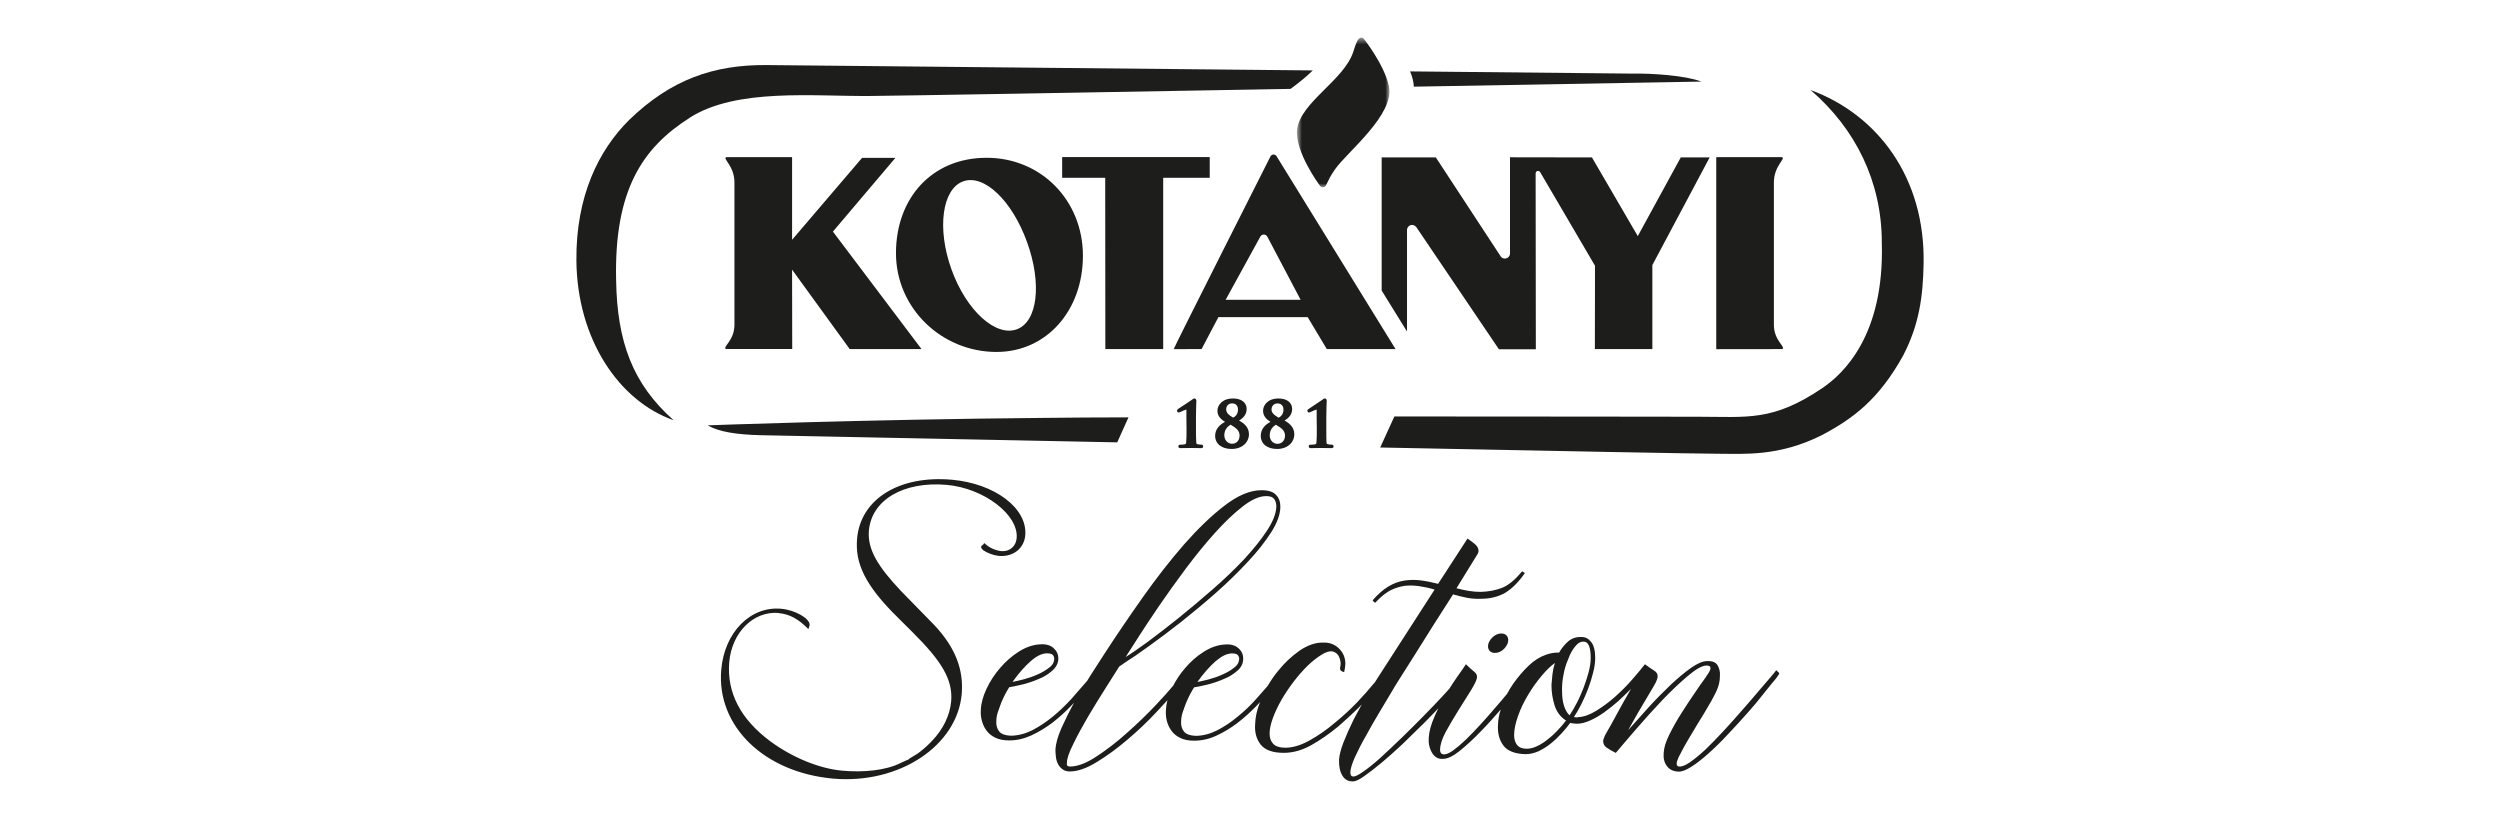 <svg xmlns="http://www.w3.org/2000/svg" width="360" height="119"><mask id="a"><path fill="#fff" fill-rule="evenodd" d="M.78 1.5h13.3v21.57H.8z"/></mask><g fill="#1d1d1b" fill-rule="evenodd"><path d="M216.2 91.22c-.4 0-.76.14-1.1.4-.35.28-.6.6-.75 1-.12.4-.1.73.08 1s.45.4.84.4.75-.13 1.1-.4c.34-.27.58-.6.74-1 .12-.4.1-.72-.08-1-.17-.26-.45-.4-.83-.4M112.14 88.27c-3.64-.32-6.76 2.8-7.13 7.08-.36 4.42 1.65 8.22 5.92 11.4 3.16 2.33 7.06 3.94 10.4 4.23 2.9.26 6.23 0 8.44-1.15.5-.22.84-.4.9-.38.2-.12.2-.12.33-.24.06-.05.45-.28 1.04-.63.46-.3 1.47-1.13 2.15-1.87 1.63-1.7 2.6-3.7 2.78-5.73.26-3.17-1.43-5.84-5.62-10l-2.06-2.05c-4.76-4.67-6.17-7.85-5.87-11.35.48-5.67 6-9.17 13.65-8.5 6.17.55 10.9 4.1 10.57 8-.16 1.9-1.76 3.15-3.8 2.97-.74-.07-1.64-.4-2.23-.8-.23-.2-.34-.36-.33-.5 0-.12.13-.17.33-.36 0-.06.08-.12.14-.18l.17.15c.64.58 1.54.93 2.28 1 1.18.1 2.1-.68 2.2-1.87.3-3.36-4.72-7.2-10.08-7.67-6.23-.54-10.82 2.18-11.2 6.6-.22 2.7 1.3 5.17 4.67 8.73l4.76 4.87c3.13 3.33 4.22 6.54 3.94 9.9-.64 7.46-9 13.03-18.5 12.2-9.93-.88-16.82-7.54-16.13-15.66.45-5.4 4.2-9.2 8.63-8.8 2.04.18 4.17 1.43 4.1 2.35 0 .06-.1.32-.18.58-1.43-1.46-2.73-2.17-4.28-2.3M255.77 96.52l-.4.52c-.53.6-1.17 1.37-1.95 2.27-.77.92-1.6 1.88-2.5 2.9-.87 1-1.78 2.02-2.7 3.02-.93 1-1.8 1.9-2.63 2.7-.84.77-1.6 1.4-2.27 1.86-.68.46-1.2.65-1.6.58-.37-.08-.37-.52 0-1.33.4-.8.92-1.78 1.6-2.9.67-1.15 1.38-2.3 2.12-3.5.73-1.2 1.3-2.23 1.72-3.1.15-.32.27-.67.37-1.05.1-.4.14-.77.14-1.16.04-.57-.07-1.08-.34-1.53-.26-.44-.77-.64-1.52-.6-.6 0-1.37.32-2.3.97-.92.66-1.9 1.47-2.94 2.45-1.03.98-2.1 2.06-3.17 3.23-1.06 1.17-2.05 2.28-2.95 3.3.48-.87.97-1.73 1.46-2.58.5-.84 1-1.7 1.54-2.6.42-.7.73-1.22.93-1.6.2-.4.32-.72.32-1 0-.33-.17-.6-.5-.8-.32-.2-.76-.5-1.33-.92-.45.58-1.05 1.3-1.8 2.16-.76.88-1.58 1.7-2.47 2.5-.88.78-1.8 1.46-2.74 2.04-.94.58-1.8.88-2.6.92-.1.04-.23.05-.34.03-.1-.03-.2-.04-.28-.04.34-.5.68-1.1 1.04-1.8.36-.72.7-1.47 1-2.26.3-.8.54-1.57.73-2.34.2-.77.3-1.48.3-2.13 0-1.04-.2-1.8-.58-2.28-.37-.48-.82-.72-1.35-.72-.76-.04-1.4.17-1.93.6-.52.45-.97 1-1.35 1.65-.58-.04-1.2.06-1.88.3-.87.3-1.7.82-2.5 1.58-.78.74-1.5 1.6-2.17 2.53-.35.5-.66 1-.94 1.53-.5.62-1.07 1.27-1.68 1.98-.68.8-1.38 1.6-2.12 2.4-.73.8-1.44 1.54-2.12 2.2-.68.65-1.3 1.17-1.86 1.58-.57.4-1.02.58-1.36.55-.34-.04-.5-.25-.5-.64 0-.7.26-1.56.8-2.57.56-1.02 1.16-2.05 1.82-3.1.66-1.03 1.26-2 1.8-2.87.56-.9.85-1.52.9-1.9.02-.3-.1-.58-.38-.8-.3-.24-.7-.6-1.22-1.1-.26.4-.68 1.02-1.24 1.8-.38.53-.76 1.12-1.15 1.73-.3.33-.64.7-1 1.1-.84.9-1.76 1.86-2.76 2.88-1 1.02-2.03 2.04-3.1 3.08-1.08 1.04-2.08 1.98-3 2.83-.93.84-1.75 1.5-2.47 2-.7.5-1.2.75-1.47.75-.3 0-.45-.2-.45-.57 0-.5.22-1.23.65-2.2.44-.95.96-2 1.6-3.1.6-1.12 1.27-2.27 1.97-3.44s1.3-2.2 1.84-3.08c.12-.23.48-.82 1.08-1.76.6-.94 1.32-2.08 2.15-3.4.83-1.33 1.73-2.76 2.7-4.3s1.92-3 2.8-4.38c.67.2 1.35.35 2.05.5.7.12 1.37.17 2 .13 1.33 0 2.48-.3 3.46-.86.98-.6 1.93-1.53 2.83-2.84l-.34-.23c-.08 0-.2.1-.34.3-.88 1.03-1.76 1.72-2.64 2.07-.9.34-1.9.54-3.03.57-.56 0-1.14-.04-1.72-.14-.58-.1-1.17-.22-1.78-.38l3.06-4.96c.07-.16.12-.3.12-.4 0-.4-.2-.74-.57-1.04-.38-.3-.72-.56-1.02-.76l-4.23 6.52c-.9-.23-1.75-.4-2.55-.5-.8-.1-1.58-.08-2.35.04s-1.53.4-2.26.84c-.73.44-1.5 1.1-2.28 2 .15.2.28.33.4.33l.28-.3c.68-.68 1.34-1.2 1.98-1.52.64-.3 1.3-.5 1.95-.6.66-.07 1.35-.06 2.06.04.7.1 1.47.26 2.26.5l-7.98 12.38c-.2.3-.4.6-.6.94-.86 1.04-1.73 2.03-2.62 2.96-.94.98-1.98 1.93-3.1 2.85-1.22 1.04-2.46 1.9-3.72 2.6-1.26.7-2.42 1.04-3.48 1.04-.8 0-1.37-.18-1.72-.54-.36-.37-.54-.86-.54-1.48 0-.65.16-1.4.48-2.27.32-.86.73-1.73 1.24-2.62.52-.88 1.1-1.76 1.76-2.62.66-.86 1.33-1.62 2-2.28.68-.65 1.34-1.17 1.96-1.55.62-.4 1.14-.56 1.55-.52.4.08.7.28.9.58.18.3.3.68.34 1.1 0 .27-.02.47-.06.6-.04.14-.04.24 0 .32 0 .16.2.3.57.4.1-.5.17-.9.17-1.2 0-.9-.32-1.63-.94-2.23-.62-.6-1.4-.87-2.34-.83-1.1 0-2.2.4-3.34 1.18-1.13.8-2.17 1.77-3.1 2.94-.55.67-1.03 1.38-1.45 2.1-.53.62-1.08 1.24-1.67 1.9-.83.93-1.73 1.8-2.7 2.57-.95.8-1.94 1.44-2.96 1.97-1.02.5-2.05.77-3.1.77-.8-.04-1.35-.25-1.65-.63-.3-.4-.44-.87-.4-1.44 0-.42.08-.87.23-1.33.15-.46.32-.92.5-1.38.2-.48.4-.9.6-1.28.2-.38.4-.7.54-.92.5-.08 1.13-.22 1.92-.4.8-.2 1.57-.46 2.35-.8.78-.3 1.44-.73 2-1.23s.8-1.07.8-1.72c0-.58-.22-1.08-.7-1.5-.47-.42-1.14-.6-2-.52-1.02.07-2.02.43-3 1.06-1 .63-1.87 1.4-2.66 2.33-.7.8-1.25 1.65-1.73 2.55-.63.76-1.45 1.66-2.42 2.7-1.3 1.38-2.7 2.73-4.2 4.06-1.47 1.33-2.96 2.47-4.43 3.43-1.47.97-2.73 1.44-3.8 1.44-.37 0-.52-.18-.44-.56 0-.58.3-1.48.92-2.7.6-1.24 1.32-2.56 2.14-3.96.84-1.4 1.67-2.77 2.52-4.1.85-1.32 1.5-2.35 1.95-3.08l1.02-.7c.8-.5 1.9-1.25 3.3-2.27 1.43-1.02 2.95-2.17 4.6-3.46 1.64-1.3 3.3-2.68 5-4.18 1.7-1.5 3.23-3 4.6-4.48 1.4-1.48 2.5-2.9 3.38-4.27.86-1.36 1.3-2.58 1.3-3.66 0-.7-.2-1.27-.63-1.7-.4-.45-1.1-.67-2.1-.67-1.6 0-3.37.73-5.28 2.2-1.9 1.45-3.85 3.33-5.85 5.6-2 2.3-4 4.85-5.97 7.65-1.98 2.8-3.86 5.57-5.63 8.3-.53.8-1.18 1.82-1.95 3.03-.13.2-.25.42-.38.62l-.04.06c-.68.8-1.44 1.66-2.27 2.6-.83.9-1.72 1.77-2.68 2.55-.97.8-1.96 1.44-2.97 1.97-1.02.5-2.06.77-3.12.77-.8-.04-1.33-.25-1.63-.63-.3-.4-.44-.87-.4-1.44 0-.42.07-.87.22-1.33.16-.46.33-.92.5-1.38.2-.48.4-.9.6-1.28.2-.38.4-.7.54-.92.5-.08 1.13-.22 1.92-.4.8-.2 1.57-.46 2.35-.8.77-.3 1.43-.73 1.98-1.23.54-.5.82-1.07.82-1.72 0-.58-.24-1.08-.7-1.5-.48-.42-1.15-.6-2.02-.52-1 .07-2.02.43-3 1.06-.98.63-1.87 1.4-2.66 2.33-.8.92-1.45 1.92-1.96 3-.5 1.07-.78 2.07-.82 3-.04.53 0 1.06.14 1.58.14.53.35 1 .66 1.42.3.43.72.77 1.27 1.04.54.27 1.2.4 2 .4 1.1 0 2.15-.24 3.2-.72 1.03-.48 2.03-1.08 3-1.8.95-.74 1.86-1.55 2.7-2.43.16-.15.3-.3.45-.47-.7 1.27-1.3 2.5-1.83 3.68-.53 1.22-.8 2.23-.85 3.03 0 .3.02.65.06 1 .03.38.13.73.28 1.05.16.33.38.6.66.8.28.22.63.33 1.05.33 1.14 0 2.44-.45 3.9-1.35 1.48-.9 2.95-1.98 4.42-3.23 1.47-1.25 2.85-2.55 4.13-3.92.6-.64 1.15-1.22 1.64-1.77-.14.48-.2.95-.23 1.4-.04.53 0 1.06.13 1.58.14.53.35 1 .66 1.42.3.43.72.77 1.27 1.04s1.2.4 2 .4c1.1 0 2.17-.24 3.2-.72 1.04-.48 2.04-1.08 3-1.8.96-.74 1.87-1.55 2.72-2.43.2-.2.38-.4.57-.6-.44 1.12-.68 2.17-.7 3.14-.1 1.2.18 2.18.8 2.98.63.78 1.73 1.18 3.32 1.18 1.32 0 2.63-.37 3.95-1.1 1.3-.73 2.6-1.63 3.9-2.7.94-.82 1.88-1.68 2.83-2.6.2-.2.37-.38.55-.57-.4.73-.8 1.47-1.18 2.2-.56 1.14-1.04 2.22-1.44 3.24-.4 1.02-.6 1.85-.65 2.5-.03 1 .14 1.78.5 2.34.35.57.87.83 1.55.8.34 0 .87-.26 1.58-.76.72-.5 1.55-1.15 2.5-1.93.93-.78 1.93-1.67 3-2.67 1.04-1 2.06-2 3.04-2.97.76-.76 1.47-1.5 2.14-2.2-.2.4-.4.8-.57 1.22-.47 1.05-.75 2.04-.82 2.97-.07.8.08 1.53.46 2.2.38.64.9.95 1.58.9.65 0 1.46-.38 2.44-1.17.98-.8 2-1.73 3.05-2.83 1-1.02 1.93-2.06 2.84-3.12-.25.76-.38 1.48-.4 2.17-.08 1.2.17 2.2.76 3 .58.8 1.65 1.23 3.2 1.27.64 0 1.26-.15 1.9-.43.6-.3 1.2-.66 1.74-1.1.55-.44 1.07-.93 1.56-1.47.5-.54.9-1.04 1.24-1.5.38.08.7.12.96.12.6 0 1.25-.17 1.93-.48.68-.3 1.35-.7 2.03-1.18.67-.48 1.34-1.02 2-1.6.66-.6 1.27-1.2 1.84-1.77-.76 1.3-1.44 2.52-2.04 3.63-.6 1.12-1.13 2.06-1.58 2.83-.23.42-.36.77-.4 1.04 0 .42.17.75.52.98.33.22.76.48 1.3.75.75-.9 1.74-2.04 2.96-3.46 1.23-1.43 2.5-2.82 3.8-4.2 1.3-1.35 2.52-2.5 3.67-3.47 1.15-.96 2.03-1.45 2.63-1.45.3 0 .48.07.54.2.05.14.05.3-.03.47-.06.16-.17.35-.3.54-.13.2-.24.34-.3.46-.43.58-.96 1.33-1.6 2.28-.64.94-1.3 1.93-1.95 2.96-.66 1.04-1.23 2.06-1.72 3.06-.5 1-.76 1.86-.8 2.6-.07.76.08 1.4.46 1.9.36.5.9.77 1.63.8.5.04 1.12-.2 1.9-.7.76-.48 1.6-1.14 2.5-1.95.9-.8 1.84-1.72 2.78-2.74.95-1 1.87-2 2.75-3 .9-1 1.7-1.96 2.4-2.87.72-.9 1.3-1.62 1.76-2.16.32-.42.46-.65.46-.7 0-.07-.13-.22-.4-.45m-80.68-1.38c.92-.8 1.78-1.16 2.57-1.05.42.03.66.25.74.63.02.54-.2 1-.7 1.38-.48.4-1.06.73-1.72 1.02-.66.3-1.32.52-2 .7-.68.17-1.2.3-1.6.37.88-1.24 1.78-2.26 2.7-3.06m-11.23-3.35c.87-1.36 1.88-2.88 3.05-4.6 1.17-1.7 2.44-3.48 3.82-5.33 1.38-1.84 2.77-3.55 4.16-5.1 1.4-1.56 2.73-2.83 4.02-3.83 1.28-1 2.4-1.5 3.4-1.5.56 0 .94.14 1.15.43.2.28.3.64.3 1.07-.03 1-.48 2.16-1.35 3.48-.87 1.33-1.98 2.7-3.33 4.16-1.36 1.43-2.88 2.9-4.56 4.35-1.67 1.46-3.3 2.82-4.88 4.1-1.58 1.26-3.05 2.4-4.4 3.4-1.37 1-2.42 1.72-3.18 2.18.34-.52.94-1.46 1.8-2.8m-15.4 3.34c.92-.8 1.78-1.16 2.57-1.05.43.03.67.25.74.63.04.54-.18 1-.68 1.38-.5.4-1.06.73-1.72 1.02-.66.3-1.33.52-2 .7-.7.17-1.2.3-1.6.37.88-1.24 1.77-2.26 2.7-3.06m75.74 10.1c-.48.5-.96.93-1.45 1.3-.5.4-1 .7-1.5.93-.5.24-1 .35-1.44.35-.65 0-1.1-.18-1.4-.55-.28-.36-.42-.84-.42-1.4 0-.82.2-1.74.57-2.78.37-1.05.86-2.07 1.47-3.07.6-1 1.25-1.9 1.95-2.73.7-.83 1.33-1.44 1.9-1.82-.2.54-.3 1.1-.37 1.64-.06.56-.1 1.07-.14 1.53 0 1 .15 1.98.45 2.94.3.95.86 1.68 1.65 2.18-.38.5-.8 1-1.27 1.47m1.78-2.22c-.34-.3-.6-.75-.8-1.35-.18-.6-.28-1.26-.28-2-.03-.76.02-1.56.18-2.38.14-.83.37-1.6.67-2.28l.28-.7c.28-.57.58-1.04.92-1.4.34-.37.7-.53 1.07-.5.67 0 1 .8 1 2.37 0 .6-.1 1.28-.3 2.03-.2.75-.45 1.5-.73 2.25-.3.75-.6 1.47-.97 2.17-.35.7-.7 1.28-1.04 1.78"/><path d="M175.45 45.67h12.86l2.75 4.6h9.9l-17.15-27.8c-.1-.13-.24-.22-.42-.22s-.32.1-.42.23c0 0-13.8 27.3-13.96 27.8l4.02-.02zm6.04-11.6c.1-.17.28-.3.5-.3.2 0 .4.12.5.3l4.8 9.1h-10.8zM143.5 50.68c7.17 0 12.44-5.92 12.44-13.86 0-7.94-6-14.1-13.87-14.1-7.87 0-13.05 5.8-13.05 13.74s6.6 14.22 14.47 14.22m-4.8-24.56c3-1.1 7.04 2.75 9.2 8.73 2.17 5.98 1.53 11.47-1.47 12.57-3 1.1-7.22-2.6-9.4-8.6-2.15-5.97-1.33-11.6 1.66-12.7"/><path d="M237.94 50.27v-12.1l8.25-15.5h-4.16L235.84 34l-6.6-11.33-11.8-.02V36.5c0 .4-.34.73-.74.73-.23 0-.45-.1-.58-.28l-9.36-14.28h-7.8v19.17l3.65 5.9V33.13c0-.4.33-.74.73-.74.24 0 .46.13.6.3l11.9 17.6h5.32l-.03-25.32c0-.2.15-.36.35-.36.12 0 .22.05.28.14l7.92 13.52-.02 12zM167.5 25.6h6.7v-2.98h-21.25v2.98h6.2l.02 24.67h8.33c0-.48 0-2.34 0-2.34z"/><path d="M4.04 22.78c.1.17.28.32.54.28.52-.07.36-.7 1.67-2.58 1.74-2.5 8.66-7.9 7.76-12-.68-3.1-3.57-6.75-3.57-6.75-.14-.2-.4-.28-.57-.18-.35.18-.52.53-.98 1.98C7.58 7.63 1.32 10.78.8 14.7c-.4 3.18 3.24 8.08 3.24 8.08" mask="url(#a)" transform="translate(83 3) translate(102.988 .906)"/><path d="M255.4 50.27h1.26c.5-.36-1.22-1.2-1.22-3.5v-20.5c0-2.45 1.84-3.5 1.13-3.64h-9.43c0 .92 0 27.65 0 27.65zM132.7 50.27c-.16-.2-12.76-16.92-12.76-16.92l9-10.62h-4.8l-10.08 11.8v-11.9H104.62c-.7.15 1.14 1.2 1.14 3.63v20.5c0 2.32-1.74 3.15-1.23 3.5h9.55l-.02-11.43 8.3 11.44zM101.9 61.25c1.66.95 4.17 1.33 7.62 1.42 0 0 23.64.48 51.36 1.03l1.62-3.6c-4.36 0-8.57.04-12.53.08-25.38.22-48.08 1.07-48.08 1.07M260.73 12.97c6.48 5.58 10.25 13.2 10.25 21.96.4 13.4-5.57 18.93-8.57 20.96-7.16 4.84-10.8 4.12-17.95 4.12-4.44 0-22.58-.04-43.67-.04l-2.04 4.47c24.88.5 45.95.9 48.67.9 3.6 0 8.75.45 14.97-2.7 4.56-2.42 8.2-5.2 11.66-11.43 2.32-4.48 2.86-8.48 2.95-13.24.24-12.4-6.62-21.45-16.25-25M173.04 64.03c-.07 0-.43-.02-.55-.05-.2-.04-.2-.08-.23-.33-.04-.4-.04-1.14-.04-1.98v-1.64c0-1.35.06-2.23.06-2.3 0-.06-.02-.13-.05-.2-.04-.07-.1-.15-.23-.15-.08 0-.15.04-.2.06l-.12.1c-.3.22-2 1.33-2.02 1.34-.05.03-.17.12-.17.27 0 .1.1.25.24.25.04 0 .08 0 .1-.02l.08-.02c.1-.04.32-.15.53-.25l.3-.1.1-.04V60.27l.02 1.4c0 .85 0 1.6-.05 2-.02.24-.04.27-.23.32-.14.03-.58.05-.67.05-.14 0-.23.1-.23.25 0 .1.05.17.13.2.06.04.13.04.17.04.57 0 1.3-.02 1.5-.02.25 0 .8.02 1.48.02.05 0 .1 0 .18-.03.08-.06.12-.14.12-.22 0-.16-.13-.25-.24-.25M178.42 60.55c.5-.27 1.1-.8 1.1-1.65 0-1-.85-1.52-1.96-1.52-1.57 0-2.25.98-2.25 1.77 0 .74.48 1.23 1.1 1.6-.76.38-1.43 1.04-1.43 2 0 1.22 1.02 1.9 2.37 1.9 1.55 0 2.5-.98 2.5-2.13 0-1.04-.8-1.62-1.42-1.97m-.96-2.46c.44 0 .8.3.8.88 0 .72-.43 1.04-.7 1.17-.73-.43-1-.75-1-1.18 0-.43.24-.88.9-.88m-.05 5.82c-.6 0-1.12-.5-1.12-1.22 0-.78.46-1.27.9-1.53.75.45 1.3.82 1.3 1.57 0 .73-.48 1.18-1.07 1.18M184.97 60.55c.5-.27 1.1-.8 1.1-1.65 0-1-.85-1.52-1.96-1.52-1.56 0-2.23.98-2.23 1.77 0 .74.47 1.23 1.07 1.6-.76.38-1.4 1.04-1.4 2 0 1.22 1 1.9 2.35 1.9 1.54 0 2.48-.98 2.48-2.13 0-1.04-.8-1.62-1.4-1.97M184 58.1c.45 0 .82.3.82.88 0 .72-.44 1.04-.7 1.17-.74-.43-1.02-.75-1.02-1.18 0-.43.26-.88.9-.88m-.04 5.82c-.62 0-1.12-.5-1.12-1.22 0-.78.45-1.27.88-1.53.76.45 1.32.82 1.32 1.57 0 .73-.5 1.18-1.08 1.18M191.8 64.03c-.08 0-.43-.02-.56-.05-.18-.04-.2-.08-.23-.33-.02-.4-.02-1.14-.02-1.98v-1.64c0-1.35.06-2.23.06-2.3 0-.06 0-.13-.04-.2s-.1-.15-.23-.15c-.08 0-.15.04-.2.06l-.12.1c-.3.22-2 1.33-2 1.34-.07.03-.2.12-.2.27 0 .1.1.25.24.25.04 0 .07 0 .1-.02l.07-.02c.1-.04.32-.15.53-.25l.3-.1.1-.04V60.27l.02 1.4c0 .85 0 1.6-.05 2-.02.24-.04.27-.22.32-.15.03-.58.05-.67.05-.14 0-.23.1-.23.25 0 .1.05.17.13.2.06.04.13.04.18.04.56 0 1.3-.02 1.5-.02.24 0 .8.02 1.47.02.05 0 .12 0 .18-.03.1-.06.13-.14.13-.22 0-.16-.13-.25-.24-.25M99.33 16.94c6.78-4.3 17.86-3.04 26.03-3.12 4.5-.04 32.63-.52 60.48-1.02 1.26-.93 2.3-1.77 3.2-2.66l-78.57-.77c-7.66-.08-13.85 2.07-19.87 7.9-4.4 4.36-7.68 11-7.6 20.24.1 11.3 6.1 20.23 14 23-5.9-5.23-8.13-11.27-8.28-20.15-.3-13 3.82-19.1 10.6-23.4"/><path d="M245 11.75c-2.3-.9-7.26-1.2-9.82-1.15l-32.13-.32c.3.7.5 1.44.55 2.2z"/></g></svg>